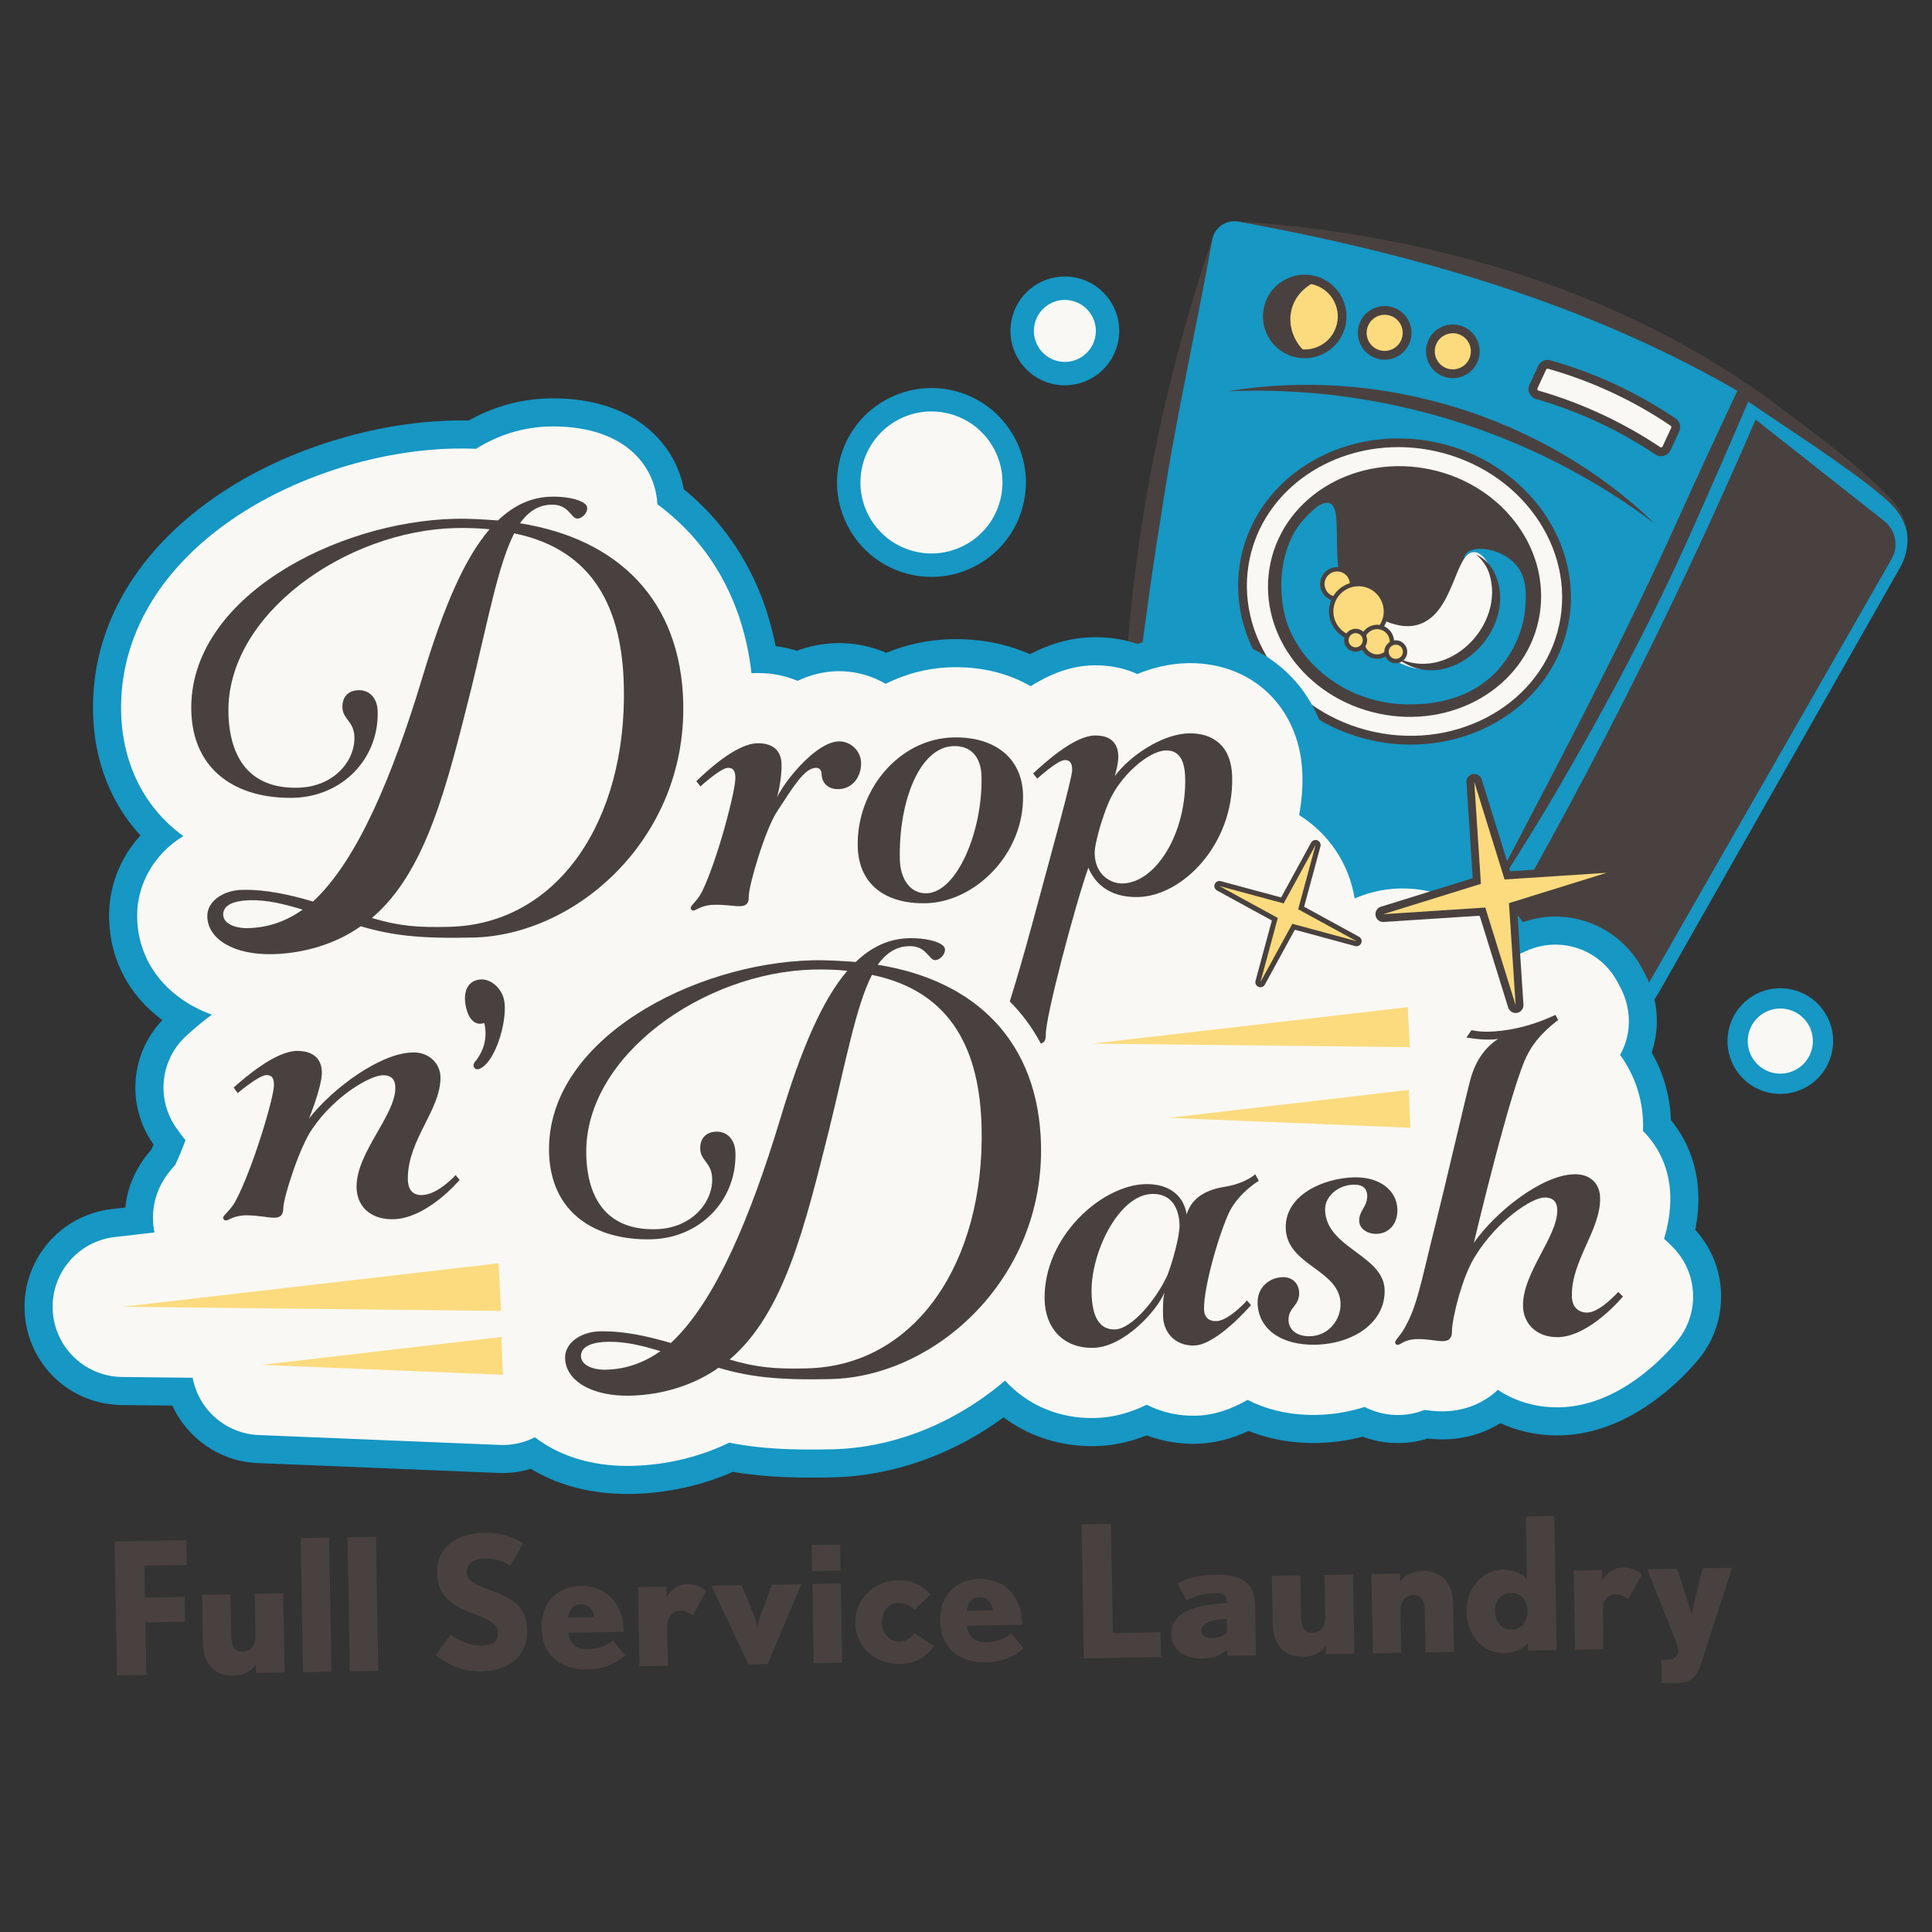 <svg viewBox="0 0 1080 1080" xmlns="http://www.w3.org/2000/svg" id="Logos"><rect x="0" y="0" width="1080" height="1080" fill="#333333" stroke="none"/><defs><style>.cls-1{fill:#49413f;}.cls-1,.cls-2,.cls-3,.cls-4{stroke-width:0px;}.cls-2{fill:#fbdb7e;}.cls-3{fill:#f9f8f4;}.cls-4{fill:#1697c4;}</style></defs><circle r="43.25" cy="269.39" cx="521.32" class="cls-3"></circle><circle r="23.59" cy="182.89" cx="596.02" class="cls-3"></circle><circle r="21.63" cy="581.98" cx="995.12" class="cls-3"></circle><path d="M889.89,569.59c-1.31-.45-2.61-.99-3.85-1.61l-106.16-53.15c-4.29-2.15-7.27-6.25-7.97-11-.7-4.75.96-9.54,4.44-12.84,34.36-32.49,65.85-68.31,93.59-106.47,35.78-49.2,65.72-102.76,89.01-159.2,1.77-4.28,5.44-7.47,9.92-8.63,2.82-.73,5.76-.6,8.44.32,1.58.54,3.08,1.35,4.42,2.42l72.89,58.21c11.97,9.56,15.17,26.17,7.6,39.49l-135.38,238.44c-7.34,12.94-22.88,18.83-36.94,14.02h0Z" class="cls-4"></path><path d="M883.18,396.93c-33.53,45.57-68,82.17-98.8,110.83,37.02,18.41,74.03,36.83,111.05,55.24,8.09,4.03,17.89,1.14,22.3-6.55,46.57-81.34,93.14-162.67,139.71-244.01,4.07-7.12,2.25-16.16-4.29-21.32-25.46-20.08-50.92-40.15-76.38-60.23-19.53,47.19-48.95,105.35-93.59,166.04Z" class="cls-1"></path><path d="M677.83,133.02c1.66-5.99,7.37-9.94,13.55-9.29,39.46,4.11,87.03,12.37,139.33,28.7,59.64,18.63,108.61,42.5,146.21,64.33,5.55,3.22,7.81,10.09,5.27,15.99-18.88,43.82-39.76,89.21-62.87,135.85-28.2,56.91-56.97,110.12-85.6,159.6-3.2,5.52-10,7.8-15.89,5.34-60.69-25.25-121.38-50.5-182.07-75.75-4.93-2.05-8.08-6.96-7.83-12.3,2.25-48.07,7.2-101.48,16.45-159.06,9.07-56.44,20.81-107.76,33.44-153.41Z" class="cls-4"></path><ellipse transform="translate(296.55 1028.53) rotate(-77.84)" ry="90.91" rx="82.76" cy="330.64" cx="785.13" class="cls-3"></ellipse><path d="M788.64,416.24c-7.05,0-14.24-.74-21.45-2.3-50.33-10.84-83.22-57.03-73.33-102.96,9.9-45.93,58.9-74.46,109.22-63.63,50.33,10.84,83.22,57.03,73.33,102.96h0c-8.48,39.34-45.65,65.93-87.76,65.93ZM781.61,249.95c-39.86,0-74.98,25.01-82.96,62.06-9.32,43.29,21.88,86.86,69.57,97.13,47.68,10.26,94.07-16.58,103.39-59.87,9.32-43.29-21.88-86.86-69.57-97.13-6.87-1.48-13.72-2.19-20.43-2.19Z" class="cls-1"></path><ellipse transform="translate(296.55 1028.53) rotate(-77.84)" ry="76.63" rx="69.75" cy="330.64" cx="785.13" class="cls-1"></ellipse><path d="M728.58,290.63c3.82-4.1,9.9-10.62,14.33-9.46,10.36,2.72-4.02,43.51,17.38,69.19,1.88,2.26,15.89,18.54,35.37,16.17,13.35-1.63,26.48-11.67,29.44-23.96,3.74-15.54-10.68-26.82-5.57-32.98,4.39-5.29,20.02-2.95,27.89,6.11,6.16,7.09,5.66,16.11,5.28,22.89-1.2,21.69-15.36,36.08-17.11,37.81-16.56,16.34-37.6,17.06-45.45,17.33-21.33.73-36.6-7.83-40.06-9.86-5.71-3.35-23.86-14.37-31.14-37.21-.44-1.37-6.21-20.32.68-40.3,3.19-9.25,7.51-14.15,8.98-15.73Z" class="cls-4"></path><path d="M761.4,343.32c2.88-3.8,17.44,10.83,32.33,5.54,19.33-6.87,19.57-40.38,30.34-40.2,6.91.11,11.35,13.99,11.77,15.29,5.88,18.37-7.81,34.64-8.88,35.86-1.35,1.54-15.12,16.73-34.14,14.03-21.3-3.03-34.54-26.41-31.42-30.53Z" class="cls-3"></path><circle r="8.27" cy="326.5" cx="747.49" class="cls-2"></circle><path d="M747.5,336.01c-1.04,0-2.08-.17-3.09-.52-2.4-.82-4.34-2.53-5.45-4.81-1.12-2.28-1.28-4.86-.46-7.26.82-2.4,2.53-4.34,4.81-5.45,2.28-1.12,4.85-1.28,7.26-.46,2.4.82,4.34,2.53,5.45,4.81,1.12,2.28,1.28,4.86.46,7.26s-2.53,4.34-4.81,5.45c-1.32.65-2.74.97-4.17.97ZM747.48,319.45c-1.06,0-2.12.24-3.09.72-1.69.83-2.96,2.26-3.57,4.05-.61,1.78-.49,3.69.34,5.38.83,1.69,2.27,2.96,4.05,3.57,1.79.61,3.69.49,5.38-.34,1.69-.83,2.96-2.27,3.57-4.05h0c.61-1.78.49-3.69-.34-5.38-.83-1.69-2.27-2.96-4.05-3.57-.75-.26-1.52-.38-2.29-.38Z" class="cls-1"></path><circle r="15.31" cy="341.79" cx="759.44" class="cls-2"></circle><path d="M759.42,358.32c-1.77,0-3.57-.29-5.34-.89-8.62-2.95-13.24-12.37-10.28-21,2.95-8.62,12.36-13.24,21-10.28,8.62,2.95,13.24,12.37,10.28,21h0c-2.35,6.86-8.78,11.18-15.65,11.18ZM759.45,327.71c-5.85,0-11.33,3.68-13.33,9.52-2.51,7.35,1.41,15.37,8.76,17.88,7.34,2.51,15.37-1.42,17.88-8.76h0c2.51-7.35-1.41-15.37-8.76-17.88-1.51-.51-3.04-.76-4.55-.76Z" class="cls-1"></path><circle r="8.27" cy="358.75" cx="769.81" class="cls-2"></circle><path d="M769.82,368.25c-1.04,0-2.08-.17-3.09-.52-2.4-.82-4.34-2.53-5.45-4.81-1.12-2.28-1.28-4.86-.46-7.26s2.53-4.34,4.81-5.45c2.28-1.11,4.86-1.27,7.26-.46,4.95,1.7,7.6,7.11,5.91,12.06h0c-.82,2.4-2.53,4.34-4.81,5.45-1.32.65-2.74.97-4.17.97ZM769.81,351.7c-1.06,0-2.12.24-3.09.72-1.69.83-2.96,2.27-3.57,4.05-.61,1.78-.49,3.69.34,5.38.83,1.69,2.26,2.96,4.05,3.57,3.67,1.26,7.69-.71,8.95-4.39h0c1.26-3.67-.71-7.69-4.39-8.95-.75-.26-1.52-.38-2.29-.38Z" class="cls-1"></path><circle r="5.19" cy="357.89" cx="757.82" class="cls-2"></circle><path d="M757.82,364.32c-.7,0-1.4-.12-2.09-.35-3.35-1.15-5.14-4.8-3.99-8.15,1.15-3.35,4.79-5.14,8.15-3.99,1.62.55,2.93,1.71,3.69,3.25.75,1.54.86,3.28.31,4.9-.55,1.62-1.71,2.93-3.25,3.69-.89.44-1.85.66-2.82.66ZM757.82,353.93c-1.65,0-3.19,1.04-3.76,2.68-.71,2.07.4,4.33,2.47,5.04,1,.34,2.08.27,3.03-.19.95-.47,1.66-1.27,2.01-2.28h0c.34-1,.27-2.08-.19-3.03-.47-.95-1.27-1.66-2.28-2.01-.42-.14-.86-.21-1.28-.21Z" class="cls-1"></path><circle r="20.91" cy="176.89" cx="729.36" class="cls-2"></circle><path d="M729.34,200.25c-2.5,0-5.05-.41-7.55-1.26-12.18-4.17-18.71-17.48-14.53-29.66,2.02-5.9,6.22-10.67,11.82-13.41,5.6-2.74,11.93-3.15,17.84-1.12,12.18,4.17,18.7,17.48,14.53,29.66h0c-3.32,9.69-12.41,15.79-22.12,15.79ZM729.35,158.43c-2.78,0-5.54.64-8.1,1.89-4.43,2.17-7.74,5.93-9.34,10.6-3.29,9.63,1.86,20.14,11.48,23.44,4.66,1.59,9.67,1.28,14.1-.89,4.43-2.17,7.74-5.93,9.34-10.6h0c1.6-4.66,1.28-9.67-.89-14.09-2.17-4.43-5.93-7.74-10.59-9.34-1.96-.67-3.98-1-5.99-1Z" class="cls-1"></path><circle r="12.54" cy="186.07" cx="774.04" class="cls-2"></circle><path d="M774.05,201.07c-1.64,0-3.28-.27-4.87-.82-3.79-1.3-6.85-3.99-8.61-7.59-1.76-3.6-2.02-7.66-.72-11.45,1.3-3.79,3.99-6.85,7.59-8.61,3.6-1.76,7.67-2.02,11.45-.72,3.79,1.3,6.85,4,8.61,7.59,1.76,3.6,2.02,7.67.72,11.46-1.3,3.79-3.99,6.85-7.59,8.61-2.09,1.02-4.33,1.54-6.59,1.54ZM774.03,175.97c-1.52,0-3.03.35-4.43,1.03-2.42,1.19-4.23,3.24-5.1,5.79-.87,2.55-.7,5.29.48,7.71s3.24,4.24,5.79,5.11c2.55.87,5.29.7,7.71-.49,2.42-1.19,4.23-3.24,5.1-5.79h0c.87-2.55.7-5.29-.49-7.71-1.19-2.42-3.24-4.24-5.79-5.11-1.07-.36-2.18-.55-3.28-.55Z" class="cls-1"></path><circle r="12.54" cy="196.39" cx="812.14" class="cls-2"></circle><path d="M812.15,211.39c-1.63,0-3.28-.27-4.87-.81-3.79-1.3-6.85-4-8.61-7.59-1.76-3.6-2.02-7.67-.72-11.46,1.3-3.79,3.99-6.85,7.59-8.61,3.59-1.76,7.66-2.03,11.46-.72,3.79,1.3,6.85,3.99,8.61,7.59,1.76,3.6,2.02,7.66.72,11.45h0c-1.3,3.79-3.99,6.85-7.59,8.61-2.09,1.02-4.33,1.54-6.59,1.54ZM812.13,186.29c-1.52,0-3.03.35-4.43,1.03-2.42,1.19-4.23,3.24-5.1,5.79-.87,2.55-.7,5.29.48,7.71s3.24,4.24,5.79,5.11c2.55.87,5.29.7,7.71-.49,2.42-1.19,4.23-3.24,5.1-5.79h0c.87-2.55.7-5.29-.49-7.71-1.19-2.42-3.24-4.24-5.79-5.11-1.07-.37-2.18-.55-3.28-.55Z" class="cls-1"></path><path d="M931.64,250.56c-.88,1.89-3.24,2.57-4.97,1.42-8.72-5.83-19.13-11.97-31.24-17.67-13.1-6.18-25.35-10.51-36.07-13.6-2.01-.58-3-2.82-2.13-4.71l4.81-10.35c.7-1.52,2.39-2.31,4-1.86,10.59,2.99,22.78,7.22,35.85,13.29,13.12,6.09,24.25,12.7,33.39,18.89,1.38.94,1.86,2.74,1.16,4.26l-4.81,10.35Z" class="cls-3"></path><path d="M928.54,255c-1.14,0-2.26-.34-3.23-.98-9.83-6.57-20.23-12.46-30.92-17.5-11.48-5.41-23.49-9.95-35.7-13.46-1.64-.47-2.98-1.64-3.69-3.19-.71-1.56-.7-3.35.02-4.91l4.81-10.35c1.22-2.63,4.12-3.97,6.89-3.19,12.37,3.49,24.55,8,36.21,13.42,11.7,5.43,23.05,11.86,33.73,19.08,2.38,1.61,3.23,4.69,2.01,7.32l-4.82,10.36c-.72,1.56-2.09,2.72-3.74,3.18-.52.15-1.05.22-1.58.22ZM865.14,206.1c-.36,0-.7.21-.86.56l-4.82,10.36c-.16.36-.07.66,0,.82.07.15.23.41.59.51,12.45,3.59,24.71,8.21,36.43,13.74,10.91,5.14,21.53,11.15,31.55,17.85.3.2.6.16.76.12.16-.04.46-.17.62-.53h0s4.81-10.35,4.81-10.35c.2-.43.07-.93-.31-1.19-10.46-7.08-21.58-13.37-33.05-18.7-11.42-5.3-23.36-9.73-35.48-13.15-.08-.02-.17-.03-.25-.03Z" class="cls-1"></path><path d="M686.43,218.7c84.99-14.15,176.54,13.99,238.5,73.93-68.4-51.41-152.84-77.49-238.5-73.93h0Z" class="cls-1"></path><path d="M1066.1,298.38c-1.37-8.16-6.37-14.73-12.62-19.94-12.24-10.61-25.83-19.68-39.11-28.96-11.95-8.13-29.1-19.43-41.18-27.77,0,0,6.05-1.66,6.05-1.66-10.93,25.41-21.97,50.8-33.28,76.07-22.33,50.46-48.68,99.72-76.48,147.32-14.06,23.83-28.8,47.26-44.24,70.21l19.5-36.59c31.85-60.74,64.26-122.62,92.49-185,11.33-25.13,22.94-50.14,34.64-75.12.97-2.36,4.02-3.21,6.06-1.67,12.88,9.71,27.19,19.81,39.81,29.57,12.97,10.01,25.75,20.29,37.32,31.96,5.97,5.7,10.55,13.16,11.04,21.59h0Z" class="cls-1"></path><path d="M1028.44,256.32c-98.06-74.09-217.46-110.9-337.06-132.59,120.47,7.57,248.39,47.97,337.06,132.59h0Z" class="cls-1"></path><path d="M677.83,133.02c-9.29,52.1-21.18,103.32-28.83,155.62-7.58,45.23-15.38,110.71-21.07,156.85-2.21-106,15.78-212.21,49.89-312.47h0Z" class="cls-1"></path><path d="M736.13,157.11c-1.33.55-10.9,4.73-13.93,15.14-2.63,9.04.74,19.14,8.56,25.5-1.32.07-10.06.36-16.56-6.48-5.44-5.72-7.18-14.17-4.62-21.16,3.51-9.59,14.81-15.63,26.55-13.01Z" class="cls-1"></path><path d="M780.33,367.34c28.8,14.99,61.6-17.88,52.09-46.92-1.34-3.97-3.85-7.59-7.31-10.43,4.13,1.75,7.62,5.17,9.87,9.29,16.14,31.72-25.27,72.26-54.65,48.06h0Z" class="cls-1"></path><circle r="5.19" cy="364.36" cx="780.26" class="cls-2"></circle><path d="M780.27,370.78c-.7,0-1.4-.12-2.09-.35-1.62-.55-2.93-1.71-3.69-3.25-.75-1.54-.86-3.28-.31-4.91,1.15-3.35,4.8-5.14,8.15-3.99,3.35,1.15,5.14,4.8,3.99,8.15-.55,1.62-1.71,2.93-3.25,3.69-.89.44-1.85.66-2.82.66ZM780.27,360.39c-1.65,0-3.19,1.04-3.76,2.68-.34,1-.27,2.08.19,3.03.47.95,1.27,1.66,2.28,2.01,1.01.34,2.08.27,3.03-.19.95-.47,1.66-1.27,2.01-2.28h0c.71-2.07-.4-4.33-2.47-5.04-.42-.14-.86-.21-1.28-.21Z" class="cls-1"></path><path d="M80.72,875.22l.32,17.86,22.17-.39.24,13.86-22.17.39.52,29.36-16.43.29-1.32-74.94,40.14-.71.24,13.86-23.71.42Z" class="cls-1"></path><path d="M143.2,935.22l-.08-4.62c-2.81,3.95-7.39,5.98-12.63,6.08-11.91.21-16.88-8.02-17.07-18.59l-.47-26.59,15.91-.28.4,22.79c.1,5.95,1.6,9.32,6.43,9.23,4.62-.08,7.23-3.52,7.13-8.96l-.41-23.3,15.91-.28.78,44.25-15.91.28Z" class="cls-1"></path><path d="M169.38,934.76l-1.32-74.94,15.91-.28,1.32,74.94-15.91.28Z" class="cls-1"></path><path d="M195.56,934.3l-1.32-74.94,15.91-.28,1.32,74.94-15.91.28Z" class="cls-1"></path><path d="M268.88,934.24c-10.37.18-18.03-3.48-25.32-8.9l8.32-11.65c4.48,3.41,10.89,6.28,17.05,6.17,7.49-.13,9.5-2.73,9.42-7.25-.13-7.49-13.83-9.82-20.16-13.2-7.57-3.97-13.6-8.59-13.81-20.5-.27-15.4,13.07-21.9,26.31-22.13,7.08-.12,15.64,1.68,21.78,6.09l-7.18,12.35c-3.33-2.41-8.9-4.16-14.35-4.06-7.6.13-10.19,4.49-10.14,7.47.12,6.78,9.7,8.66,18.5,12.3,7.34,3.05,15.24,8.05,15.46,20.37.25,14.17-9.66,22.66-25.88,22.95Z" class="cls-1"></path><path d="M328.02,933.19c-12.94.23-24.97-6.44-25.26-23.28-.26-14.78,9.45-23.17,21.87-23.39,14.06-.25,23.79,9.54,24.07,25.66l-31,.55c.6,5.12,3.86,9.28,10.12,9.17,6.88-.12,10.96-1.73,14.7-4.98l6.93,8.5c-6.58,5.66-13.42,7.63-21.43,7.77ZM324.6,896.8c-4.52.08-6.21,3.29-6.95,7.52l14.58-.26c-.49-4.51-3.42-7.33-7.62-7.26Z" class="cls-1"></path><path d="M387.25,903.09c-2.71-2.01-4.46-2.69-7.13-2.65-5.13.09-7.22,4.23-7.13,8.96l.38,21.76-15.91.28-.78-44.25,15.91-.28.1,5.85c2.09-3.73,6.14-7.19,11.37-7.29,3.9-.07,7.51.89,10.75,4.02l-7.56,13.59Z" class="cls-1"></path><path d="M429.22,930.18l-10.88.19-20.7-43.9,16.94-.3,7.4,18.05c.75,2.04,1.32,5.11,1.43,5.62,0-.31.55-3.5,1.34-5.67l6.76-18.3,16.43-.29-18.73,44.59Z" class="cls-1"></path><path d="M453.98,878.29l-.26-14.58,15.91-.28.26,14.58-15.91.28ZM454.89,929.72l-.78-44.25,15.91-.28.78,44.25-15.91.28Z" class="cls-1"></path><path d="M502.86,930.11c-13.96.25-24.51-9.63-24.74-22.77-.23-12.83,9.75-23.69,23.92-23.94,7.49-.13,13.29,2.33,18.11,7.9l-8.99,8.68c-2.62-2.73-5.62-4.01-8.9-3.95-5.65.1-9.47,4.79-9.36,11.05.09,5.34,3.99,10.61,9.74,10.51,4.11-.07,6.23-1.75,8.65-4.67l10.81,7.31c-5.22,6.77-10.61,9.74-19.23,9.89Z" class="cls-1"></path><path d="M550.8,929.26c-12.94.23-24.97-6.44-25.26-23.28-.26-14.78,9.45-23.17,21.87-23.39,14.06-.25,23.79,9.54,24.07,25.66l-31,.55c.6,5.12,3.86,9.28,10.12,9.17,6.88-.12,10.96-1.73,14.7-4.98l6.93,8.5c-6.58,5.66-13.42,7.63-21.43,7.77ZM547.39,892.87c-4.52.08-6.21,3.29-6.95,7.52l14.58-.26c-.49-4.51-3.42-7.33-7.62-7.26Z" class="cls-1"></path><path d="M605.91,927.06l-1.32-74.94,16.43-.29,1.08,61.08,26.69-.47.24,13.86-43.12.76Z" class="cls-1"></path><path d="M686.2,925.64l-.06-3.39c-4.77,3.47-7.52,4.75-15.21,4.89-8.52.15-16.11-5.06-16.26-13.47-.24-13.76,16.65-16.72,31.01-17.59l-.03-1.54c-.05-3.08-2.13-4.07-6.64-3.99-6.16.11-11.16,1.63-15.74,4.08l-5.1-9.46c5.79-3.39,13.16-4.75,21.17-4.89,14.68-.26,22.05,4.33,22.28,16.96l.5,28.13-15.91.28ZM685.83,905.01c-6.78.12-14.35,1.79-14.26,6.72.05,2.57,2.64,4.06,5.21,4.02,4-.07,6.66-1.04,9.18-3.35l-.13-7.39Z" class="cls-1"></path><path d="M741.22,924.67l-.08-4.62c-2.81,3.95-7.39,5.98-12.63,6.08-11.91.21-16.88-8.02-17.07-18.59l-.47-26.59,15.91-.28.4,22.79c.1,5.95,1.6,9.32,6.43,9.23,4.62-.08,7.23-3.52,7.13-8.96l-.41-23.3,15.91-.28.78,44.25-15.91.28Z" class="cls-1"></path><path d="M796.87,923.69l-.4-22.79c-.1-5.95-1.6-9.32-6.43-9.23-4.62.08-7.23,3.52-7.13,8.96l.41,23.3-15.91.28-.78-44.25,15.91-.28.08,4.62c2.81-3.95,7.39-5.98,12.63-6.08,11.91-.21,16.88,8.02,17.07,18.59l.47,26.59-15.91.28Z" class="cls-1"></path><path d="M854.26,922.68l-.08-4.52c-2.4,3.53-7.91,5.89-13.24,5.98-12.42.22-20.93-10.52-21.15-22.94-.21-12.11,7.9-23.55,20.32-23.77,5.34-.09,10.92,2.07,13.45,5.51l-.62-35.21,15.91-.28,1.32,74.94-15.91.28ZM844.55,890.4c-5.24.09-8.96,4.27-8.85,10.32s3.98,10.4,9.22,10.31c5.54-.1,9.06-4.58,8.95-10.63-.1-5.95-3.87-10.1-9.32-10Z" class="cls-1"></path><path d="M910.24,893.86c-2.71-2.01-4.46-2.69-7.13-2.65-5.13.09-7.22,4.24-7.13,8.96l.38,21.76-15.91.28-.78-44.25,15.91-.28.1,5.85c2.09-3.73,6.14-7.19,11.37-7.29,3.9-.07,7.51.89,10.75,4.02l-7.56,13.59Z" class="cls-1"></path><path d="M950.63,930.84c-1.95,5.89-5.58,9.85-12.46,9.98l-9.24.16-.23-13.04,3.39-.06c3.08-.05,6.02-1.95,5.98-4.52-.04-2.05-.48-3.89-1.34-6.14l-15.9-39.97,16.73-.3,6.41,20.01c.87,2.55,1.53,5.52,1.53,5.52,0,0,.67-2.89,1.34-5.57l4.88-20.21,16.53-.29-17.63,54.43Z" class="cls-1"></path><path d="M947.64,687.53c1.32-6.56,1.9-12.96,1.75-19.39-.38-16.14-6.01-30.66-15.33-42.02-.5-13.68-4.34-26.55-10.76-37.84,4.72-13.83,3.81-29.61-3.7-43.78l-1.55-2.93c-9.14-17.26-26.96-28.44-46.49-29.18-6.85-.26-13.73.84-20.21,3.1-14.49-20.02-37.63-33.48-64.18-34.49-6.56-.25-12.96.35-19.14,1.57-5.27-13.38-13.94-25.06-24.94-34.05.53-5.11.77-10.29.65-15.52-.98-43.54-32.51-76.31-74.98-77.93-1.84-.07-3.71-.09-5.43-.04-9.02.2-18.21,1.86-27.4,4.95-6.46-2.19-13.33-3.43-20.48-3.71-1.5-.06-3.04-.08-4.85-.04-12.68.3-24.24,3.98-34.82,9.46-11.07-4.87-23.51-7.82-37.02-8.33-2.29-.09-4.63-.1-7.11-.05-12.68.3-24.87,2.99-36.21,7.62-7.35-3.14-15.35-5.06-23.78-5.38-1.3-.05-2.61-.07-4.15-.03-7.4.18-14.79,1.61-22.05,4.25-3.84-1.2-7.81-2.03-11.88-2.56-6.93-35.56-24.54-65.91-51.31-87.69-4.68-25.21-26.7-49.15-68.66-50.75-2.25-.09-4.54-.1-6.8-.05-15.82.37-30.85,4.52-44.75,12.35-3.18-.07-6.19-.06-9.06.02-43.7,1-91.49,15.76-127.83,39.46-48.29,31.5-74.27,75.51-73.15,123.93.62,26.82,9.89,50.54,26.49,68.53-11.75,12.94-17.95,29.43-17.51,46.56.52,23.43,11.59,43.31,29.75,56.67-17.97,18.95-20.21,48.03-4.89,69.57-.45,1.07-.84,1.96-1.19,2.72-8.55,9.79-13.44,20.71-14.59,32.48l-7.74.9c-28.73,3.32-50.06,28.55-48.55,57.43,1.49,28.58,24.17,50.95,52.76,52.04l1.49.04,28.27.31c8.42,18.26,26.56,31.27,47.67,32.13,0,0,135.01,5.54,135.05,5.54,6.05.23,12.04-.6,17.75-2.3,13.54,8.23,30.25,13.23,49.08,13.95,2.52.1,5.11.12,7.74.06,19.43-.45,38.71-4.69,56.1-12.33,9.34,1.6,18.98,2.55,29.9,2.96,7.68.29,16.23.32,26.13.1,33.44-.77,66.89-12.74,95.32-33.52,12.69,9.52,28.4,15.34,45.97,16,1.81.07,3.65.08,5.5.04,9.53-.22,19.09-2.22,28.53-5.98,7.33,2.78,15.08,4.34,23.13,4.65,1.54.06,3.11.07,4.69.04,10.34-.24,20.07-2.98,29.08-7.17,9.72,3.9,20.51,6.23,32.04,6.67,2.2.08,4.46.1,6.73.05,8.58-.2,16.99-1.41,25.05-3.51,5.47,2.04,11.32,3.3,17.45,3.53,1.09.04,2.35.05,3.45.03,5.24-.12,10.4-.96,15.38-2.5,1.66.18,3.48.32,5.49.4,1.47.06,2.91.07,4.36.03,11.12-.26,21.73-3.41,30.81-9.03,8.91,4.07,18.66,6.38,28.71,6.76,1.62.06,3.27.08,4.92.04,39.83-.92,69.24-32.9,77.3-42.68,17.47-21.17,16.4-52.22-1.98-72.18Z" class="cls-4"></path><path d="M934.39,696.42l-2.65-2.54c-.5-.48-1-.94-1.52-1.39,2.17-7.18,3.68-15.22,3.48-23.99-.34-14.51-6.04-27.17-15.29-36.31,0-.14.03-.28.04-.42.6-15.69-4.26-30.31-12.82-42.1,6.43-11.21,6.69-25.37.1-37.82l-1.55-2.93c-6.77-12.78-19.65-20.33-33.22-20.85-6.07-.23-12.28.95-18.14,3.7-2.89,1.36-5.55,2.36-8,3.16-10.49-21.81-32.38-37.26-58.25-38.24-10.42-.4-20.35,1.66-29.32,5.55-3.11-19.59-14.71-36.45-31.02-46.61,1.34-7.25,1.99-14.71,1.81-22.28-.8-35.55-25.42-61.29-59.88-62.6-1.51-.06-3.05-.07-4.49-.03-9.61.21-19.06,2.46-27.92,6.05-6.24-2.85-13.28-4.53-20.91-4.82-1.21-.05-2.45-.06-3.88-.03-12.59.3-24.2,5.02-34.82,11.66-10.84-6.23-23.69-10-37.99-10.54-1.99-.08-4.01-.09-6.14-.04-13.11.31-25.62,3.62-36.96,9.25-7.1-4.16-15.26-6.69-24-7.02-1.01-.04-2.02-.05-3.17-.02-7.92.19-15.31,2.23-22.08,5.39-5.94-2.54-12.54-4.05-19.59-4.32-1.21-.05-2.46-.06-3.9-.03-.62.01-1.39.04-2.23.08-4.57-40.11-22.99-72.6-52.61-94.43-.93-19.41-15.63-41.98-54.46-43.46-1.92-.07-3.88-.09-5.83-.04-14.57.35-28.49,4.61-41.02,12.48h-.21c-4.59-.18-8.76-.21-12.59-.11-40.9.94-85.62,14.74-119.61,36.91-43.57,28.42-67.02,67.63-66.04,110.42.69,29.59,13.54,53.92,34.77,69.27-4.23,2.59-8.1,5.68-11.47,9.23-9.58,10.08-14.67,23.12-14.32,36.61.56,24.95,16.73,44.87,41.71,54-4.62,3.44-9.34,7.33-14.17,11.72-14.83,13.49-17.11,36-5.28,52.19l2.25,3.08c.79,1.07,1.62,2.11,2.51,3.09-2.02,5.48-4.06,10.49-5.85,14.07-3.32,3.54-12.18,13.41-12.35,28.75-.05,3.02.27,5.97.87,8.83l-22.23,2.57c-20.58,2.38-35.76,20.34-34.68,41.03,1.06,20.32,17.46,36.4,37.68,37.17.36.01.72.02,1.07.03l39.48.44c3.29,17.73,18.42,31.26,36.93,32.02,0,0,134.96,5.54,135,5.54,6.79.26,13.46-1.26,19.39-4.3,12.13,9.39,28.47,15.22,47.44,15.94,2.21.08,4.47.1,6.78.05,19.14-.44,37.9-4.96,54.42-12.97,10.24,2.03,20.64,3.16,32.54,3.61,7.38.28,15.61.31,25.18.09,34.25-.79,68.62-14.62,96.46-38.41,11.25,12.4,27.26,20.2,45.78,20.9,1.49.06,3.01.07,4.55.03,10.19-.23,19.93-3.04,28.85-7.44,7.11,3.63,15.15,5.79,23.75,6.12,1.23.05,2.47.06,3.73.03,10.27-.23,20.01-3.72,28.9-8.85,9.58,4.92,20.79,7.89,33.17,8.36,1.89.07,3.82.09,5.77.04,9.18-.21,18.14-1.75,26.5-4.46,5.13,2.64,10.86,4.25,16.96,4.49.79.03,1.72.04,2.5.02,5.7-.13,10.44-1.41,14.03-2.83,2.12.29,4.72.63,7.78.74,1.14.04,2.27.05,3.39.03,11.42-.27,21.93-4.51,29.81-12,8.72,5.79,19.22,9.31,30.68,9.74,1.31.05,2.63.06,3.96.03,33.16-.76,58.56-28.49,65.55-36.97,13.07-15.84,11.71-39.09-3.12-53.3Z" class="cls-3"></path><path d="M381.95,393.11c-1.3-57.45-36.22-91.85-91.31-100.61,4.7-6.41,10.16-10.24,17.57-10.39,9.99-.26,10.94,7.89,14.63,7.78,2.23-.03,5.5-2.72,5.42-6.02-.07-3.73-9.79-6.47-20.16-6.22-10.76.25-20.64,4.54-29.72,13.29-7.8-.55-15.98-1.14-24.13-.92-66.32,1.52-148.77,44.21-147.32,107.19.79,34.12,25.98,49.45,57.1,48.77,27.06-.65,47.72-21.52,47.1-48.19-.18-8.15-5.09-12.11-10.67-11.97-5.91.11-9.19,3.91-9.04,9.48.14,7.03,6.48,7.62,6.7,16.88.29,12.99-11.22,27.69-31.63,28.16-27.06.65-38.21-16.89-38.79-41.75-1.27-55.22,65.89-102,127.03-103.41,6.69-.14,12.99.1,18.94.68-13.74,15.89-25.73,43.23-37.78,83.56-16.18,53.39-35.84,101.32-60.89,124.53-13.06-3.78-26.12-6.84-39.84-6.51-10.38.25-19.49,6.39-19.27,14.92.29,12.95,15.3,21.5,36.44,21.03,18.18-.43,35.82-6.02,49.32-15.61,17.55,5.17,33.15,7,62.82,6.32,58.18-1.34,119.2-55.74,117.46-130.98ZM138.65,518.83c-7.42.18-13.75-2.63-13.9-7.44-.11-4.84,4.66-7.91,15.04-8.16,9.64-.22,19.32,2.18,29.42,5.27-8.77,6.13-18.69,10.08-30.56,10.33ZM251.01,518.11c-18.18.43-27.82-.46-43.14-4.94,30.54-25.89,42.03-74.37,55.63-128.45,9.47-38.8,15.08-69.3,23.95-86.58,45.44,9.33,60.34,43.47,61.28,85.35,1.74,74.86-36.58,133.21-97.72,134.62Z" class="cls-1"></path><path d="M481.35,426.41c-.14-6.69-5.82-12.11-12.51-11.97-11.84.29-28.47,19.59-34.52,31.23.73-1.88,2.75-11.21,2.56-18.59-.18-7.42-4.75-11.77-13.62-11.59-11.88.29-28.57,15.87-34,21.2l2.3,2.92s11.24-10.28,15.35-10.39c3.3-.08,4.11,2.16,4.18,5.46.18,7.07-10.06,46.21-18.54,63.49-2.5,5.22-6.5,7.91-6.47,9.4,0,.73.77,1.46,1.5,1.46,1.5-.03,4.38-3.07,11.46-3.25,6.65-.15,11.14.86,14.45.79,3.34-.07,5.19-1.22,5.08-5.33-.15-5.92,9.16-37.64,15.94-47.82,8.97-13.55,15.02-24.07,21.71-24.21,1.5-.03,3,1.04,3.03,3.27.11,4.8,3.18,8.8,9.48,8.66,8.15-.18,12.8-7.32,12.62-14.74Z" class="cls-1"></path><path d="M571.89,444.33c-.51-20.75-15.98-32.61-38.96-32.11-30.4.72-54.18,29.43-53.46,60.94.51,21.87,16.32,32.26,38.19,31.76,27.06-.65,54.99-27.24,54.23-60.6ZM517.9,499.36c-8.92.22-14.63-7.82-14.88-18.93-.76-32.62,11.16-62.92,30.03-63.36,9.65-.25,15.36,5.94,15.62,17.05.69,30.39-13.7,64.84-30.76,65.24Z" class="cls-1"></path><path d="M688.8,434.24c-.39-17.45-10.95-24.61-24.29-24.28-14.83.32-33.06,12.6-41.34,23.92,0,0,2.08-7.07,1.98-11.18-.18-7.38-4.37-11.73-13.24-11.55-11.88.29-28.57,15.87-34.38,21.2l2.3,2.92s11.27-10.28,15.35-10.39c3.3-.08,4.11,2.16,4.18,5.46.11,4.46-12.22,48.52-22.45,86.54-4.17,15.32-8.77,31.36-12.44,42.93,6.9,6.93,12.71,14.79,17.35,23.52,1.97-.48,2.84-1.89,2.79-5.07-.22-9.64,16.47-72.68,23.8-93.22,3.14,7.69,10.77,16.81,27.8,16.41,24.86-.58,53.46-29.43,52.59-67.21ZM627.54,493.87c-6.3.14-15.32-4.48-15.61-16.7-.14-5.96,4.72-21.62,7.88-28.73,5.98-14.25,21.95-28.71,31.97-28.93,7.03-.14,10.48,4.93,10.74,15.31.68,31.16-16.46,58.61-34.98,59.05Z" class="cls-1"></path><path d="M265.9,548.07c6.46-2.3,13.08,2.63,15.38,9.09,3.58,10.06-3.83,36.98-13.53,40.43-1.44.51-2.54-.31-2.93-1.39-.38-1.08.31-2.54,1.26-3.28,2.46-3.31,7.14-10.64,4.63-21.08-4.67,1.66-7.87-1.65-9.41-5.96-1.92-5.39-2.96-15.13,4.58-17.82Z" class="cls-1"></path><path d="M401.66,764.59c-13.5,9.58-31.17,15.18-49.32,15.6-21.12.49-36.15-8.07-36.45-21.04-.2-8.53,8.93-14.67,19.31-14.91,13.71-.32,26.76,2.72,39.82,6.5,25.05-23.2,44.71-71.11,60.91-124.51,12.05-40.32,24.02-67.67,37.74-83.56-5.95-.6-12.26-.83-18.92-.67-61.15,1.41-128.29,48.19-127.02,103.41.57,24.83,11.73,42.37,38.78,41.74,20.38-.47,31.91-15.2,31.61-28.17-.22-9.27-6.53-9.86-6.7-16.9-.13-5.56,3.12-9.34,9.05-9.48,5.56-.13,10.47,3.84,10.66,11.99.61,26.68-20.04,47.55-47.09,48.18-31.13.72-56.33-14.65-57.12-48.74-1.45-63,80.99-105.68,147.32-107.21,8.15-.19,16.32.37,24.12.93,9.07-8.73,18.98-13.04,29.72-13.29,10.38-.24,20.08,2.51,20.17,6.21.08,3.34-3.2,6.01-5.43,6.06-3.7.08-4.63-8.05-14.64-7.82-7.41.17-12.88,4-17.56,10.41,55.08,8.74,89.99,43.16,91.31,100.6,1.74,75.23-59.3,129.66-117.48,131-29.65.68-45.26-1.18-62.81-6.33ZM338.65,765.67c11.86-.27,21.78-4.21,30.54-10.35-10.08-3.1-19.78-5.48-29.41-5.25-10.38.24-15.12,3.32-15.01,8.13.11,4.82,6.48,7.64,13.89,7.47ZM487.43,544.96c-8.87,17.26-14.47,47.79-23.96,86.57-13.59,54.08-25.07,102.55-55.62,128.47,15.3,4.47,24.97,5.35,43.13,4.94,61.15-1.41,99.47-59.76,97.74-134.62-.96-41.88-15.84-76.02-61.29-85.35Z" class="cls-1"></path><path d="M679.89,738.52c7.04-.16,17.16-11.52,17.16-11.52l2.28,2.55s-19.14,22.32-31.74,22.6c-11.12.26-17.23-7.76-17.43-16.29-.09-4.08-.21-8.89.81-13.37-4.57,10.86-23.03,30.57-39.71,30.95-17.04.4-26.95-11.24-27.31-26.81-.81-35.2,31.9-64.14,56.35-64.7,14.08-.32,21.67,7.29,23.01,16.9,2.42-7.48,8.22-13.17,20.78-15.32,11.83-1.75,17.63-7.08,17.63-7.08l1.94,3.67s-10.61,6.18-16.29,17.06c-5.66,11.62-14.6,42.23-14.31,54.83.1,4.44,2.75,6.61,6.82,6.52ZM652.6,712.83c2.8-7.11,6.91-22.04,6.77-27.97-.21-8.89-4.12-17.7-15.24-17.45-18.9.44-34.46,33.06-33.95,55.29.31,13.71,4.55,20.66,13.08,20.47,9.27-.22,22.98-16.47,29.34-30.34Z" class="cls-1"></path><path d="M703.01,728.35c-.21-8.89,6.72-14.24,14.13-14.41,5.19-.12,8.98,3.5,9.1,8.69.17,7.41-6.11,8.3-5.95,15.34.11,4.82,3.92,9.18,12.07,8.99,10.38-.24,17.22-9.29,17.01-18.19-.45-19.27-30.15-21.18-30.64-42.31-.43-18.53,21.23-27.93,38.27-28.32,13.71-.31,23.89,6.87,24.15,17.98.2,8.53-5.26,13.47-11.55,13.61-5.56.13-9.71-3.11-9.81-7.19-.13-5.93,4.63-7.89,4.49-14.19-.09-4.08-2.74-6.24-7.56-6.13-8.89.21-16.16,6.67-15.99,14.09.5,21.49,32.84,25.19,33.29,44.83.42,18.16-17.47,30.07-38.59,30.56-18.9.44-32.09-8.53-32.43-23.36Z" class="cls-1"></path><path d="M823.86,694.78c11.85-16.96,37.69-37.95,56.22-38.37,8.89-.21,14.21,5.24,14.39,13.02.42,18.16-16.24,35.23-15.78,55.24.14,6.3,3.92,9.18,8.73,9.07,7.04-.16,17.17-11.52,17.17-11.52l2.65,2.54s-18.39,22.3-36.18,22.71c-11.12.26-19.43-6.6-19.68-17.34-.42-18.53,19.5-39.01,19.15-53.83-.11-4.81-2.75-6.98-7.2-6.88-7.41.17-26.4,13.21-38.2,32.03-8.24,12.42-13.6,37.39-13.47,42.58.09,4.08-1.73,5.6-5.06,5.68-3.71.08-8.18-1.29-14.49-1.15-7.04.16-9.19,3.18-10.68,3.21-.74.02-1.49-.33-1.52-1.45-.03-1.48,3.61-4.16,6.44-10.16,5.69-10.51,8.33-24.29,13.76-46.29,9.17-36.55,19.61-82.4,22.01-90.98,3.09-10.82,8.49-17.63,15.43-22.23-1.48.4-2.96.44-4.44.47-6.67.15-13.37-1.17-13.37-1.17l2.87-4.14s3.36,1.03,9.66.89c8.15-.19,21.46-1.98,37.23-9.39l1.55,2.93s-11.31,7.68-16.99,18.93c-8.91,15.78-30.19,105.63-30.19,105.63Z" class="cls-1"></path><path d="M124.73,680.72c.02-1.52,4.25-4.14,6.98-9.44,9.38-17.42,21.33-57.3,21.43-64.55.04-3.43-.69-5.73-4.12-5.77-4.19-.05-16.15,10.09-16.15,10.09l-2.25-3.08c5.79-5.26,23.53-20.67,35.73-20.51,9.15.12,13.67,4.75,13.57,12.38-.1,8.01-7.19,25.46-7.19,25.46,13.19-16.99,40.52-37.23,58.82-36.99,8.39.11,14.79,6.29,14.69,14.3-.24,18.3-17.98,34.08-18.26,55.82-.08,6.48,2.54,9.56,7.5,9.63,9.15.12,19.21-11.19,19.21-11.19l2.25,2.7s-18.59,22.26-38.03,22c-12.2-.16-19.73-7.5-19.59-18.56.25-19.06,21.48-39.37,21.68-54.62.06-4.96-2.19-7.28-6.77-7.34-6.86-.09-26.83,11.09-39.66,29.99-6.99,9.82-16.13,38.31-16.21,44.4-.05,4.19-1.98,5.31-5.41,5.27-3.43-.05-7.99-1.25-14.85-1.34-7.25-.09-10.33,2.92-11.86,2.9-.76-.01-1.51-.79-1.5-1.55Z" class="cls-1"></path><polygon points="68.64 730.48 278.68 706.19 280.07 732.83 68.64 730.48 68.64 730.48" class="cls-2"></polygon><polygon points="610.69 583.39 786.94 563.01 788.11 585.36 610.69 583.39 610.69 583.39" class="cls-2"></polygon><polygon points="146.23 762.98 280.32 747.37 281.11 768.51 146.23 762.98 146.23 762.98" class="cls-2"></polygon><polygon points="653.47 624.88 787.56 609.27 788.35 630.42 653.47 624.88 653.47 624.88" class="cls-2"></polygon><path d="M520.78,322.49c-4.41,0-8.85-.55-13.23-1.68-13.65-3.51-25.12-12.13-32.29-24.26-7.17-12.14-9.19-26.34-5.68-39.99,7.24-28.18,36.06-45.22,64.25-37.98,13.66,3.51,25.12,12.13,32.3,24.26,7.17,12.13,9.19,26.34,5.68,39.99-3.51,13.66-12.12,25.12-24.26,32.3-8.24,4.87-17.43,7.36-26.76,7.36ZM520.69,229.99c-17.68,0-33.85,11.92-38.45,29.82-2.64,10.27-1.12,20.95,4.27,30.08,5.39,9.13,14.02,15.6,24.29,18.24,10.26,2.64,20.95,1.13,30.08-4.26,9.13-5.4,15.61-14.02,18.25-24.29h0c2.64-10.27,1.12-20.95-4.27-30.08-5.39-9.13-14.02-15.61-24.29-18.25-3.3-.85-6.61-1.26-9.88-1.26Z" class="cls-4"></path><path d="M595.25,215.4c-2.5,0-5.03-.31-7.56-.96-16.24-4.18-26.05-20.78-21.88-37.02,2.02-7.87,6.98-14.47,13.97-18.61,7-4.13,15.18-5.28,23.04-3.28,16.23,4.18,26.05,20.78,21.88,37.02-3.52,13.71-15.91,22.84-29.45,22.84ZM595.23,167.66c-3.06,0-6.08.82-8.79,2.42-3.98,2.36-6.81,6.12-7.96,10.6-2.38,9.25,3.22,18.71,12.47,21.09,9.23,2.4,18.71-3.22,21.09-12.46,2.38-9.25-3.22-18.71-12.47-21.09-1.44-.37-2.89-.55-4.34-.55Z" class="cls-4"></path><path d="M995.26,611.51c-2.47,0-4.95-.31-7.4-.95-7.63-1.96-14.05-6.78-18.06-13.57-4.01-6.78-5.14-14.73-3.18-22.37,1.96-7.63,6.78-14.05,13.57-18.07,6.79-4.01,14.74-5.14,22.37-3.17,7.63,1.96,14.05,6.78,18.06,13.57,4.01,6.79,5.14,14.73,3.18,22.37-1.96,7.63-6.78,14.05-13.57,18.06-4.61,2.72-9.75,4.12-14.97,4.12ZM995.17,563.77c-3.22,0-6.39.86-9.23,2.54-4.19,2.48-7.16,6.43-8.37,11.14-1.21,4.71-.51,9.61,1.96,13.79,2.48,4.19,6.43,7.16,11.14,8.37,4.71,1.2,9.62.52,13.8-1.96,4.19-2.48,7.16-6.43,8.37-11.14,1.21-4.71.52-9.61-1.96-13.8-2.48-4.19-6.43-7.16-11.14-8.37-1.51-.39-3.04-.58-4.57-.58Z" class="cls-4"></path><path d="M847.25,566.27c-1.88,0-3.59-1.21-4.17-3.07l-15.94-51.31s-53.81,3.51-53.9,3.51c-2.09,0-3.91-1.49-4.29-3.57-.4-2.17.89-4.31,3-4.97l51.31-15.94-3.5-53.61c-.15-2.21,1.39-4.18,3.56-4.58.27-.05.54-.07.8-.07,1.88,0,3.59,1.21,4.17,3.07l15.94,51.31s53.81-3.51,53.9-3.51c2.09,0,3.91,1.49,4.29,3.57.4,2.17-.89,4.31-3,4.97l-51.31,15.94,3.5,53.61c.15,2.21-1.39,4.18-3.56,4.58-.27.05-.54.07-.8.07Z" class="cls-1"></path><polygon points="898.12 487.9 843.52 504.86 847.25 561.91 830.29 507.31 773.24 511.04 827.84 494.08 824.12 437.03 841.07 491.63 898.12 487.9" class="cls-2"></polygon><path d="M703.07,551.43c-1.03-.66-1.55-1.92-1.22-3.14l9.13-33.73s-30.77-16.82-30.82-16.85c-1.15-.73-1.63-2.18-1.11-3.46.54-1.33,1.99-2.06,3.38-1.68l33.73,9.12,16.75-30.66c.69-1.26,2.22-1.81,3.55-1.27.16.07.32.15.46.24,1.03.66,1.55,1.92,1.22,3.14l-9.13,33.73s30.77,16.82,30.82,16.85c1.15.73,1.63,2.18,1.11,3.46-.54,1.33-1.99,2.06-3.38,1.68l-33.73-9.12-16.76,30.66c-.69,1.26-2.22,1.81-3.55,1.27-.16-.07-.32-.15-.46-.24Z" class="cls-1"></path><polygon points="758.31 526.12 722.42 516.41 704.59 549.03 714.3 513.14 681.68 495.31 717.57 505.02 735.4 472.4 725.69 508.29 758.31 526.12" class="cls-2"></polygon></svg>
